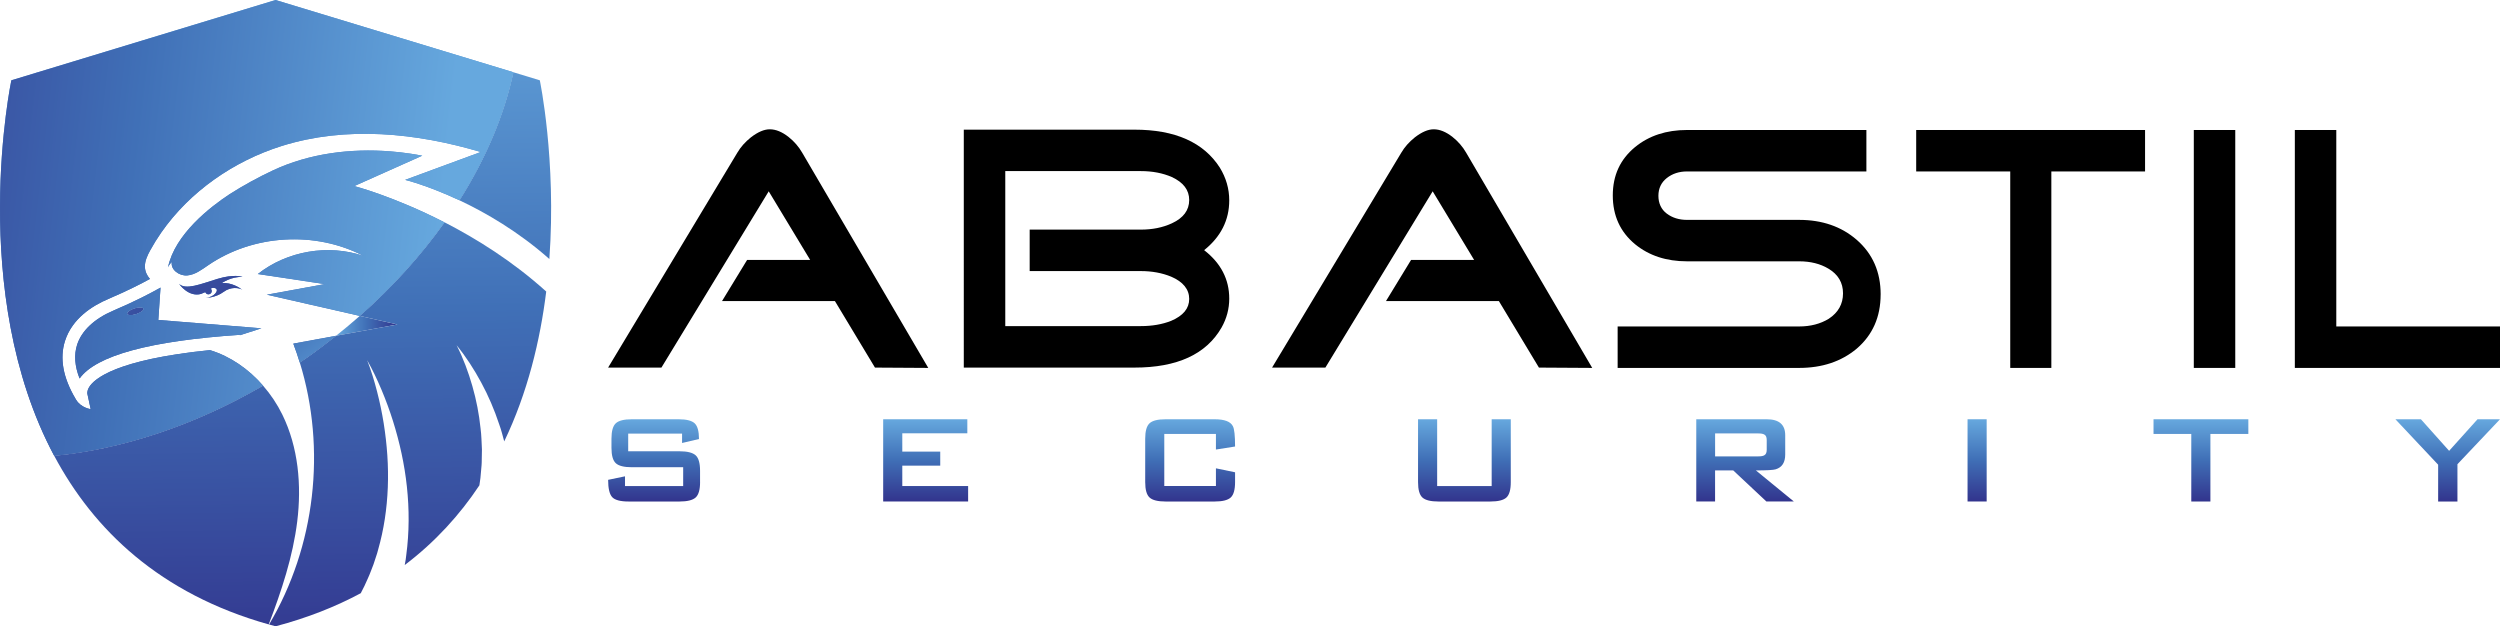 <?xml version="1.0" encoding="UTF-8"?><svg id="Layer_2" xmlns="http://www.w3.org/2000/svg" xmlns:xlink="http://www.w3.org/1999/xlink" viewBox="0 0 974.46 244.12"><defs><style>.cls-1{fill:url(#linear-gradient);}.cls-2{fill:url(#linear-gradient-8);}.cls-3{fill:url(#linear-gradient-9);}.cls-4{fill:url(#linear-gradient-3);}.cls-5{fill:url(#linear-gradient-4);}.cls-6{fill:url(#linear-gradient-2);}.cls-7{fill:url(#linear-gradient-6);}.cls-8{fill:url(#linear-gradient-7);}.cls-9{fill:url(#linear-gradient-5);}.cls-10{fill:url(#linear-gradient-14);}.cls-11{fill:url(#linear-gradient-18);}.cls-12{fill:url(#linear-gradient-22);}.cls-13{fill:url(#linear-gradient-20);}.cls-14{fill:url(#linear-gradient-21);}.cls-15{fill:url(#linear-gradient-23);}.cls-16{fill:url(#linear-gradient-15);}.cls-17{fill:url(#linear-gradient-19);}.cls-18{fill:url(#linear-gradient-16);}.cls-19{fill:url(#linear-gradient-17);}.cls-20{fill:url(#linear-gradient-13);}.cls-21{fill:url(#linear-gradient-12);}.cls-22{fill:url(#linear-gradient-10);}.cls-23{fill:url(#linear-gradient-11);}</style><linearGradient id="linear-gradient" x1="130.99" y1="127.01" x2="154.9" y2="127.01" gradientTransform="matrix(1, 0, 0, 1, 0, 0)" gradientUnits="userSpaceOnUse"><stop offset="0" stop-color="#66a8de"/><stop offset=".49" stop-color="#4070b7"/><stop offset="1" stop-color="#32348d"/></linearGradient><linearGradient id="linear-gradient-2" x1="66.22" y1="-13.48" x2="69.88" y2="262.13" xlink:href="#linear-gradient"/><linearGradient id="linear-gradient-3" x1="195.7" y1="-15.2" x2="199.36" y2="260.41" xlink:href="#linear-gradient"/><linearGradient id="linear-gradient-4" x1="156.32" y1="-14.68" x2="159.97" y2="260.93" xlink:href="#linear-gradient"/><linearGradient id="linear-gradient-5" x1="-493.28" y1="-1203.26" x2="-491.27" y2="-1052.05" gradientTransform="translate(1361.89 1128.83) rotate(-35.1) scale(1 1.45)" xlink:href="#linear-gradient"/><linearGradient id="linear-gradient-6" x1="99.12" y1="-13.92" x2="102.78" y2="261.69" xlink:href="#linear-gradient"/><linearGradient id="linear-gradient-7" x1="-403.5" y1="-1037.79" x2="-528.5" y2="-1198.76" gradientTransform="translate(1361.89 1128.83) rotate(-35.1) scale(1 1.45)" xlink:href="#linear-gradient"/><linearGradient id="linear-gradient-8" x1="80.53" y1="-13.67" x2="84.19" y2="261.94" xlink:href="#linear-gradient"/><linearGradient id="linear-gradient-9" x1="-462.36" y1="-1203.67" x2="-460.35" y2="-1052.46" gradientTransform="translate(1361.89 1128.83) rotate(-35.1) scale(1 1.45)" xlink:href="#linear-gradient"/><linearGradient id="linear-gradient-10" x1="63.64" y1="-13.45" x2="67.3" y2="262.16" xlink:href="#linear-gradient"/><linearGradient id="linear-gradient-11" x1="-439.58" y1="-1009.77" x2="-564.58" y2="-1170.74" gradientTransform="translate(1361.89 1128.83) rotate(-35.1) scale(1 1.45)" xlink:href="#linear-gradient"/><linearGradient id="linear-gradient-12" x1="120.71" y1="-14.2" x2="124.37" y2="261.4" xlink:href="#linear-gradient"/><linearGradient id="linear-gradient-13" x1="137.2" y1="153.18" x2="90.93" y2="93.6" xlink:href="#linear-gradient"/><linearGradient id="linear-gradient-14" x1="117.91" y1="-14.17" x2="121.57" y2="261.44" xlink:href="#linear-gradient"/><linearGradient id="linear-gradient-15" x1="-389.21" y1="-1048.78" x2="-514.21" y2="-1209.75" gradientTransform="translate(1361.89 1128.83) rotate(-35.1) scale(1 1.45)" xlink:href="#linear-gradient"/><linearGradient id="linear-gradient-16" x1="254.96" y1="195.47" x2="254.96" y2="163.42" gradientTransform="matrix(1, 0, 0, 1, 0, 0)" gradientUnits="userSpaceOnUse"><stop offset="0" stop-color="#32348d"/><stop offset=".51" stop-color="#4070b7"/><stop offset="1" stop-color="#66a8de"/></linearGradient><linearGradient id="linear-gradient-17" x1="360.81" x2="360.81" xlink:href="#linear-gradient-16"/><linearGradient id="linear-gradient-18" x1="463.9" x2="463.9" xlink:href="#linear-gradient-16"/><linearGradient id="linear-gradient-19" x1="570.8" x2="570.8" xlink:href="#linear-gradient-16"/><linearGradient id="linear-gradient-20" x1="680.19" x2="680.19" xlink:href="#linear-gradient-16"/><linearGradient id="linear-gradient-21" x1="770.64" x2="770.64" xlink:href="#linear-gradient-16"/><linearGradient id="linear-gradient-22" x1="857.89" x2="857.89" xlink:href="#linear-gradient-16"/><linearGradient id="linear-gradient-23" x1="954.08" x2="954.08" xlink:href="#linear-gradient-16"/></defs><g id="Layer_1-2"><g><g><path class="cls-1" d="M140.24,123.14c-2.98,2.63-6.07,5.21-9.25,7.73,7.97-1.46,15.94-2.93,23.91-4.39-4.89-1.11-9.78-2.23-14.66-3.34Z"/><path class="cls-6" d="M104.74,243.39c4.96-13.03,9.42-26.35,11.12-40.18,1.73-14.08,.44-28.83-5.8-41.58-1.99-4.07-4.55-7.9-7.54-11.33-26.99,15.67-55.17,24.82-81.4,27.35,15.34,28.78,41.11,53.78,83.62,65.74Z"/><path class="cls-4" d="M214.13,100.96c2.79-38.68-3.72-69.66-3.72-69.66l-10.32-3.14c-3.53,16.53-10.65,33.5-21.02,49.91,10.25,4.82,22.94,12.16,35.07,22.89Z"/><path class="cls-5" d="M140.24,123.14c4.89,1.11,9.78,2.23,14.66,3.34-7.97,1.46-15.94,2.93-23.91,4.39-3.62,2.87-7.33,5.69-11.18,8.4-.98,.69-1.98,1.34-2.96,2.01,10.42,33.7,6.07,71.79-11.97,102.14,.84,.24,1.68,.47,2.54,.7,12.41-3.28,23.42-7.65,33.2-12.9,.99-1.87,1.93-3.77,2.75-5.73,.85-1.8,1.48-3.7,2.23-5.56l.94-2.86,.47-1.44,.4-1.46c2.22-7.76,3.43-15.92,3.75-24.19,.33-8.28-.28-16.67-1.6-25-.67-4.16-1.54-8.31-2.6-12.42-1.06-4.11-2.3-8.19-3.85-12.17,2.11,3.72,3.95,7.61,5.61,11.57,1.67,3.97,3.16,8.02,4.46,12.15,2.59,8.26,4.49,16.82,5.42,25.59,.94,8.76,.95,17.73-.25,26.68l-.21,1.68-.29,1.67-.09,.51c11.94-9.05,21.5-19.62,29.1-31.07,.32-1.93,.55-3.88,.67-5.85l.18-2.02c.08-.68,.04-1.35,.07-2.03l.07-4.09c-.15-2.72-.17-5.49-.54-8.23-.57-5.5-1.62-11.03-3.19-16.46-1.55-5.43-3.53-10.8-6.14-15.92,3.65,4.45,6.8,9.37,9.58,14.51,2.79,5.15,5.13,10.59,7,16.25,.8,2.19,1.38,4.45,1.98,6.72,9.11-18.97,14-39.29,16.37-58.42-13.05-11.79-27.2-20.6-39.64-26.99-9.1,12.79-20.15,25.11-33.01,36.46Z"/><path class="cls-9" d="M52.39,120.18c-1.77,.57-3.04,1.53-2.84,2.16s1.8,.67,3.57,.11c1.77-.57,3.04-1.53,2.84-2.16s-1.8-.67-3.57-.11Z"/><path class="cls-7" d="M81.84,136.47h0c-36.65,3.7-45.15,11.19-47.11,14.47-.94,1.57-.66,2.61-.66,2.61l1.28,5.93s-3.7-.44-5.66-3.62h0s-.04-.07-.06-.1c-.05-.08-.1-.16-.15-.24-.01-.02-.02-.04-.03-.06-4.89-8.23-6.28-15.84-4.1-22.61,2.81-8.75,10.7-13.69,16.82-16.3,7.49-3.19,13.05-6.06,16.28-7.83-1.2-1.31-1.95-3.03-1.97-4.81-.02-2.27,1.01-4.41,2.1-6.4,1.3-2.36,2.72-4.65,4.26-6.86,11.18-16.05,28.32-27.87,46.88-33.72,25.29-7.97,52.63-5.11,77.68,2.32l-29.48,10.86s8.81,2.15,21.17,7.96c10.37-16.41,17.5-33.38,21.02-49.91L107.41,0,4.42,31.3S-12.93,113.79,21.12,177.65c26.23-2.53,54.41-11.68,81.4-27.35-5.57-6.39-12.67-11.38-20.69-13.83Z"/><path class="cls-8" d="M81.84,136.47h0c-36.65,3.7-45.15,11.19-47.11,14.47-.94,1.57-.66,2.61-.66,2.61l1.28,5.93s-3.7-.44-5.66-3.62h0s-.04-.07-.06-.1c-.05-.08-.1-.16-.15-.24-.01-.02-.02-.04-.03-.06-4.89-8.23-6.28-15.84-4.1-22.61,2.81-8.75,10.7-13.69,16.82-16.3,7.49-3.19,13.05-6.06,16.28-7.83-1.2-1.31-1.95-3.03-1.97-4.81-.02-2.27,1.01-4.41,2.1-6.4,1.3-2.36,2.72-4.65,4.26-6.86,11.18-16.05,28.32-27.87,46.88-33.72,25.29-7.97,52.63-5.11,77.68,2.32l-29.48,10.86s8.81,2.15,21.17,7.96c10.37-16.41,17.5-33.38,21.02-49.91L107.41,0,4.42,31.3S-12.93,113.79,21.12,177.65c26.23-2.53,54.41-11.68,81.4-27.35-5.57-6.39-12.67-11.38-20.69-13.83Z"/><path class="cls-2" d="M78.44,114.52c.63-.22,1.15-.45,1.59-.66,.18,.52,.68,.89,1.26,.87,.71-.02,1.28-.62,1.25-1.33-.01-.34-.16-.65-.38-.87,.49-.32,.88-.45,1.66-.22,1.84,.53-.14,3.56-3.64,3.81,0,0,3.84-.02,6.96-2.34,2.9-2.16,6.16-1.61,7.33-.8-.86-.68-4.11-2.96-8.02-2.64,0,0,3.54-2.56,8.08-2.4,0,0-3.16-1.27-9.82,.78-6.67,2.06-12.33,4.43-14.93,1.9,0,0,3.69,5.39,8.66,3.92Z"/><path class="cls-3" d="M78.44,114.52c.63-.22,1.15-.45,1.59-.66,.18,.52,.68,.89,1.26,.87,.71-.02,1.28-.62,1.25-1.33-.01-.34-.16-.65-.38-.87,.49-.32,.88-.45,1.66-.22,1.84,.53-.14,3.56-3.64,3.81,0,0,3.84-.02,6.96-2.34,2.9-2.16,6.16-1.61,7.33-.8-.86-.68-4.11-2.96-8.02-2.64,0,0,3.54-2.56,8.08-2.4,0,0-3.16-1.27-9.82,.78-6.67,2.06-12.33,4.43-14.93,1.9,0,0,3.69,5.39,8.66,3.92Z"/><path class="cls-22" d="M62.56,112.1c-2.86,1.64-9.18,5.05-18.46,9.01-7.31,3.11-12.29,7.82-14.04,13.25-1.27,3.94-.94,8.35,.96,13.17,6.4-8.94,27.41-14.67,62.49-17.02v.15h.01c2.79-.89,5.58-1.79,8.37-2.69-13.39-1.09-26.79-2.17-40.18-3.26,.29-4.21,.57-8.41,.86-12.62Zm-9.45,10.35c-1.77,.57-3.37,.52-3.57-.11s1.07-1.59,2.84-2.16c1.77-.57,3.37-.52,3.57,.11s-1.07,1.59-2.84,2.16Z"/><path class="cls-23" d="M62.56,112.1c-2.86,1.64-9.18,5.05-18.46,9.01-7.31,3.11-12.29,7.82-14.04,13.25-1.27,3.94-.94,8.35,.96,13.17,6.4-8.94,27.41-14.67,62.49-17.02v.15h.01c2.79-.89,5.58-1.79,8.37-2.69-13.39-1.09-26.79-2.17-40.18-3.26,.29-4.21,.57-8.41,.86-12.62Zm-9.45,10.35c-1.77,.57-3.37,.52-3.57-.11s1.07-1.59,2.84-2.16c1.77-.57,3.37-.52,3.57,.11s-1.07,1.59-2.84,2.16Z"/><path class="cls-21" d="M130.99,130.88c-5.55,1.02-11.11,2.04-16.66,3.06,.92,2.42,1.75,4.87,2.51,7.35,.99-.67,1.98-1.32,2.96-2.01,3.86-2.71,7.57-5.52,11.18-8.4Z"/><path class="cls-20" d="M130.99,130.88c-5.55,1.02-11.11,2.04-16.66,3.06,.92,2.42,1.75,4.87,2.51,7.35,.99-.67,1.98-1.32,2.96-2.01,3.86-2.71,7.57-5.52,11.18-8.4Z"/><path class="cls-10" d="M164.62,60.69c-1.56-.3-3.12-.58-4.69-.81-2.56-.38-5.14-.68-7.72-.88-15.55-1.22-31.63,.78-45.79,7.4-5.82,2.72-11.46,5.82-16.88,9.26-7.57,4.98-21.37,15.62-24.06,28.55,.35-.79,.85-1.5,1.49-2.08-.56,3.03,2.97,5.51,6.03,5.23,3.07-.27,5.66-2.28,8.21-4.02,17.52-11.97,41.69-13.39,60.5-3.58-13.75-4.7-29.81-1.96-41.22,7.05,8.69,1.31,17.38,2.62,26.07,3.93l-22.55,4.13c12.07,2.75,24.15,5.5,36.23,8.26,12.86-11.35,23.92-23.67,33.01-36.46-19.72-10.12-35.16-14.15-35.16-14.15l26.53-11.85Z"/><path class="cls-16" d="M164.62,60.69c-1.56-.3-3.12-.58-4.69-.81-2.56-.38-5.14-.68-7.72-.88-15.55-1.22-31.63,.78-45.79,7.4-5.82,2.72-11.46,5.82-16.88,9.26-7.57,4.98-21.37,15.62-24.06,28.55,.35-.79,.85-1.5,1.49-2.08-.56,3.03,2.97,5.51,6.03,5.23,3.07-.27,5.66-2.28,8.21-4.02,17.52-11.97,41.69-13.39,60.5-3.58-13.75-4.7-29.81-1.96-41.22,7.05,8.69,1.31,17.38,2.62,26.07,3.93l-22.55,4.13c12.07,2.75,24.15,5.5,36.23,8.26,12.86-11.35,23.92-23.67,33.01-36.46-19.72-10.12-35.16-14.15-35.16-14.15l26.53-11.85Z"/></g><g><g><path d="M361.82,143.41l-20.77-.13-15.62-25.94h-43.99l9.77-16.02h24.58l-16.16-26.75-41.82,68.71h-20.78l50.38-83.78c1.27-2.17,3.03-4.16,5.3-5.98,2.72-2.08,5.16-3.12,7.33-3.12,2.35,0,4.8,1,7.33,2.99,2.17,1.72,3.94,3.76,5.3,6.11l49.15,83.91Z"/><path d="M479.14,116.39c0,3.99-1,7.74-2.99,11.27-5.97,10.41-17.29,15.62-33.95,15.62h-66.53V50.54h66.53c15.84,0,26.93,4.93,33.27,14.8,2.44,3.99,3.67,8.24,3.67,12.76,0,7.69-3.26,14.17-9.78,19.41,6.52,5.07,9.78,11.36,9.78,18.87Zm-15.61-38.43c0-3.89-2.27-6.88-6.79-8.96-3.53-1.54-7.56-2.31-12.08-2.31h-52.82v60.42h52.82c4.43,0,8.37-.68,11.81-2.04,4.71-1.99,7.06-4.84,7.06-8.55s-2.36-6.7-7.06-8.69c-3.53-1.45-7.47-2.17-11.81-2.17h-43.31v-16.16h43.31c4.52,0,8.55-.81,12.08-2.44,4.52-2.08,6.79-5.11,6.79-9.1Z"/><path d="M620.62,143.41l-20.77-.13-15.62-25.94h-43.99l9.77-16.02h24.58l-16.16-26.75-41.82,68.71h-20.78l50.38-83.78c1.27-2.17,3.03-4.16,5.3-5.98,2.72-2.08,5.16-3.12,7.33-3.12,2.35,0,4.8,1,7.33,2.99,2.17,1.72,3.94,3.76,5.3,6.11l49.15,83.91Z"/><path d="M733.04,114.76c0,8.78-3.12,15.84-9.37,21.18-5.97,4.98-13.44,7.47-22.4,7.47h-70.74v-16.16h70.74c4.43,0,8.28-1,11.54-2.99,3.71-2.44,5.57-5.75,5.57-9.91s-1.9-7.38-5.7-9.64c-3.17-1.9-6.97-2.85-11.4-2.85h-43.72c-8.06,0-14.8-2.22-20.23-6.66-5.79-4.8-8.69-11.13-8.69-19.01s2.89-14.07,8.69-18.87c5.43-4.43,12.17-6.65,20.23-6.65h69.93v16.16h-69.93c-3.08,0-5.7,.86-7.88,2.58-2.17,1.72-3.26,4.03-3.26,6.92s1.09,5.3,3.26,6.93c2.17,1.63,4.8,2.45,7.88,2.45h43.72c8.96,0,16.43,2.58,22.4,7.74,6.25,5.43,9.37,12.54,9.37,21.32Z"/><path d="M836.1,66.83h-36.52v76.58h-16.02V66.83h-36.66v-16.16h89.21v16.16Z"/><path d="M871.27,143.41h-16.16V50.67h16.16v92.74Z"/><path d="M974.46,143.41h-79.97V50.67h16.16V127.25h63.81v16.16Z"/></g><g><path class="cls-18" d="M272.88,187.9c0,2.98-.58,4.99-1.74,6.03-1.16,1.03-3.25,1.55-6.27,1.55h-19.82c-3.27,0-5.42-.58-6.46-1.74-1.03-1.16-1.55-3.4-1.55-6.71l6.58-1.37v3.79h22.67v-7.33h-20c-3.02,0-5.1-.52-6.24-1.55-1.14-1.04-1.71-3.04-1.71-6.03v-3.54c0-2.98,.57-4.99,1.71-6.03,1.14-1.04,3.22-1.55,6.24-1.55h18.2c3.07,0,5.16,.53,6.28,1.58,1.12,1.06,1.68,3.1,1.68,6.12l-6.59,1.55v-3.66h-21v6.89h20c3.02,0,5.11,.52,6.27,1.55s1.74,3.04,1.74,6.03v4.41Z"/><path class="cls-19" d="M377.36,195.47h-33.11v-32.05h32.8v5.47h-25.35v7.14h14.79v5.47h-14.79v7.95h25.66v6.03Z"/><path class="cls-11" d="M481.41,187.9c0,2.98-.57,4.99-1.71,6.03-1.14,1.03-3.22,1.55-6.24,1.55h-19.13c-3.03,0-5.11-.52-6.24-1.55-1.14-1.04-1.71-3.04-1.71-6.03v-16.9c0-2.98,.57-4.99,1.71-6.03,1.14-1.04,3.22-1.55,6.24-1.55h19.13c3.81,0,6.17,.89,7.08,2.67,.58,1.04,.87,3.69,.87,7.95l-7.46,1.18v-6.09h-20.13v20.31h20.13v-6.9l7.46,1.55v3.79Z"/><path class="cls-17" d="M588.88,187.9c0,2.98-.57,4.99-1.71,6.03-1.14,1.03-3.22,1.55-6.24,1.55h-20.25c-3.02,0-5.1-.52-6.24-1.55-1.14-1.04-1.71-3.04-1.71-6.03v-24.47h7.45v26.03h21.25v-26.03h7.45v24.47Z"/><path class="cls-13" d="M699.2,195.47h-10.69l-12.92-12.11h-7.08v12.11h-7.33v-32.05h27.46c4.8,0,7.21,2.07,7.21,6.21v7.52c0,3.11-1.24,5.03-3.73,5.78-.95,.29-3.52,.43-7.7,.43l14.79,12.11Zm-10.56-20.13v-3.85c0-1.08-.31-1.78-.93-2.11-.46-.29-1.26-.44-2.42-.44h-16.77v8.95h16.77c1.16,0,1.97-.14,2.42-.44,.62-.33,.93-1.04,.93-2.11Z"/><path class="cls-14" d="M774.37,195.47h-7.45v-32.05h7.45v32.05Z"/><path class="cls-12" d="M876.37,169.14h-14.79v26.34h-7.45v-26.34h-14.72v-5.72h36.96v5.72Z"/><path class="cls-15" d="M974.46,163.42l-16.59,17.52v14.54h-7.52v-14.35l-16.65-17.7h9.94l10.99,12.3,11.06-12.3h8.76Z"/></g></g></g></g></svg>